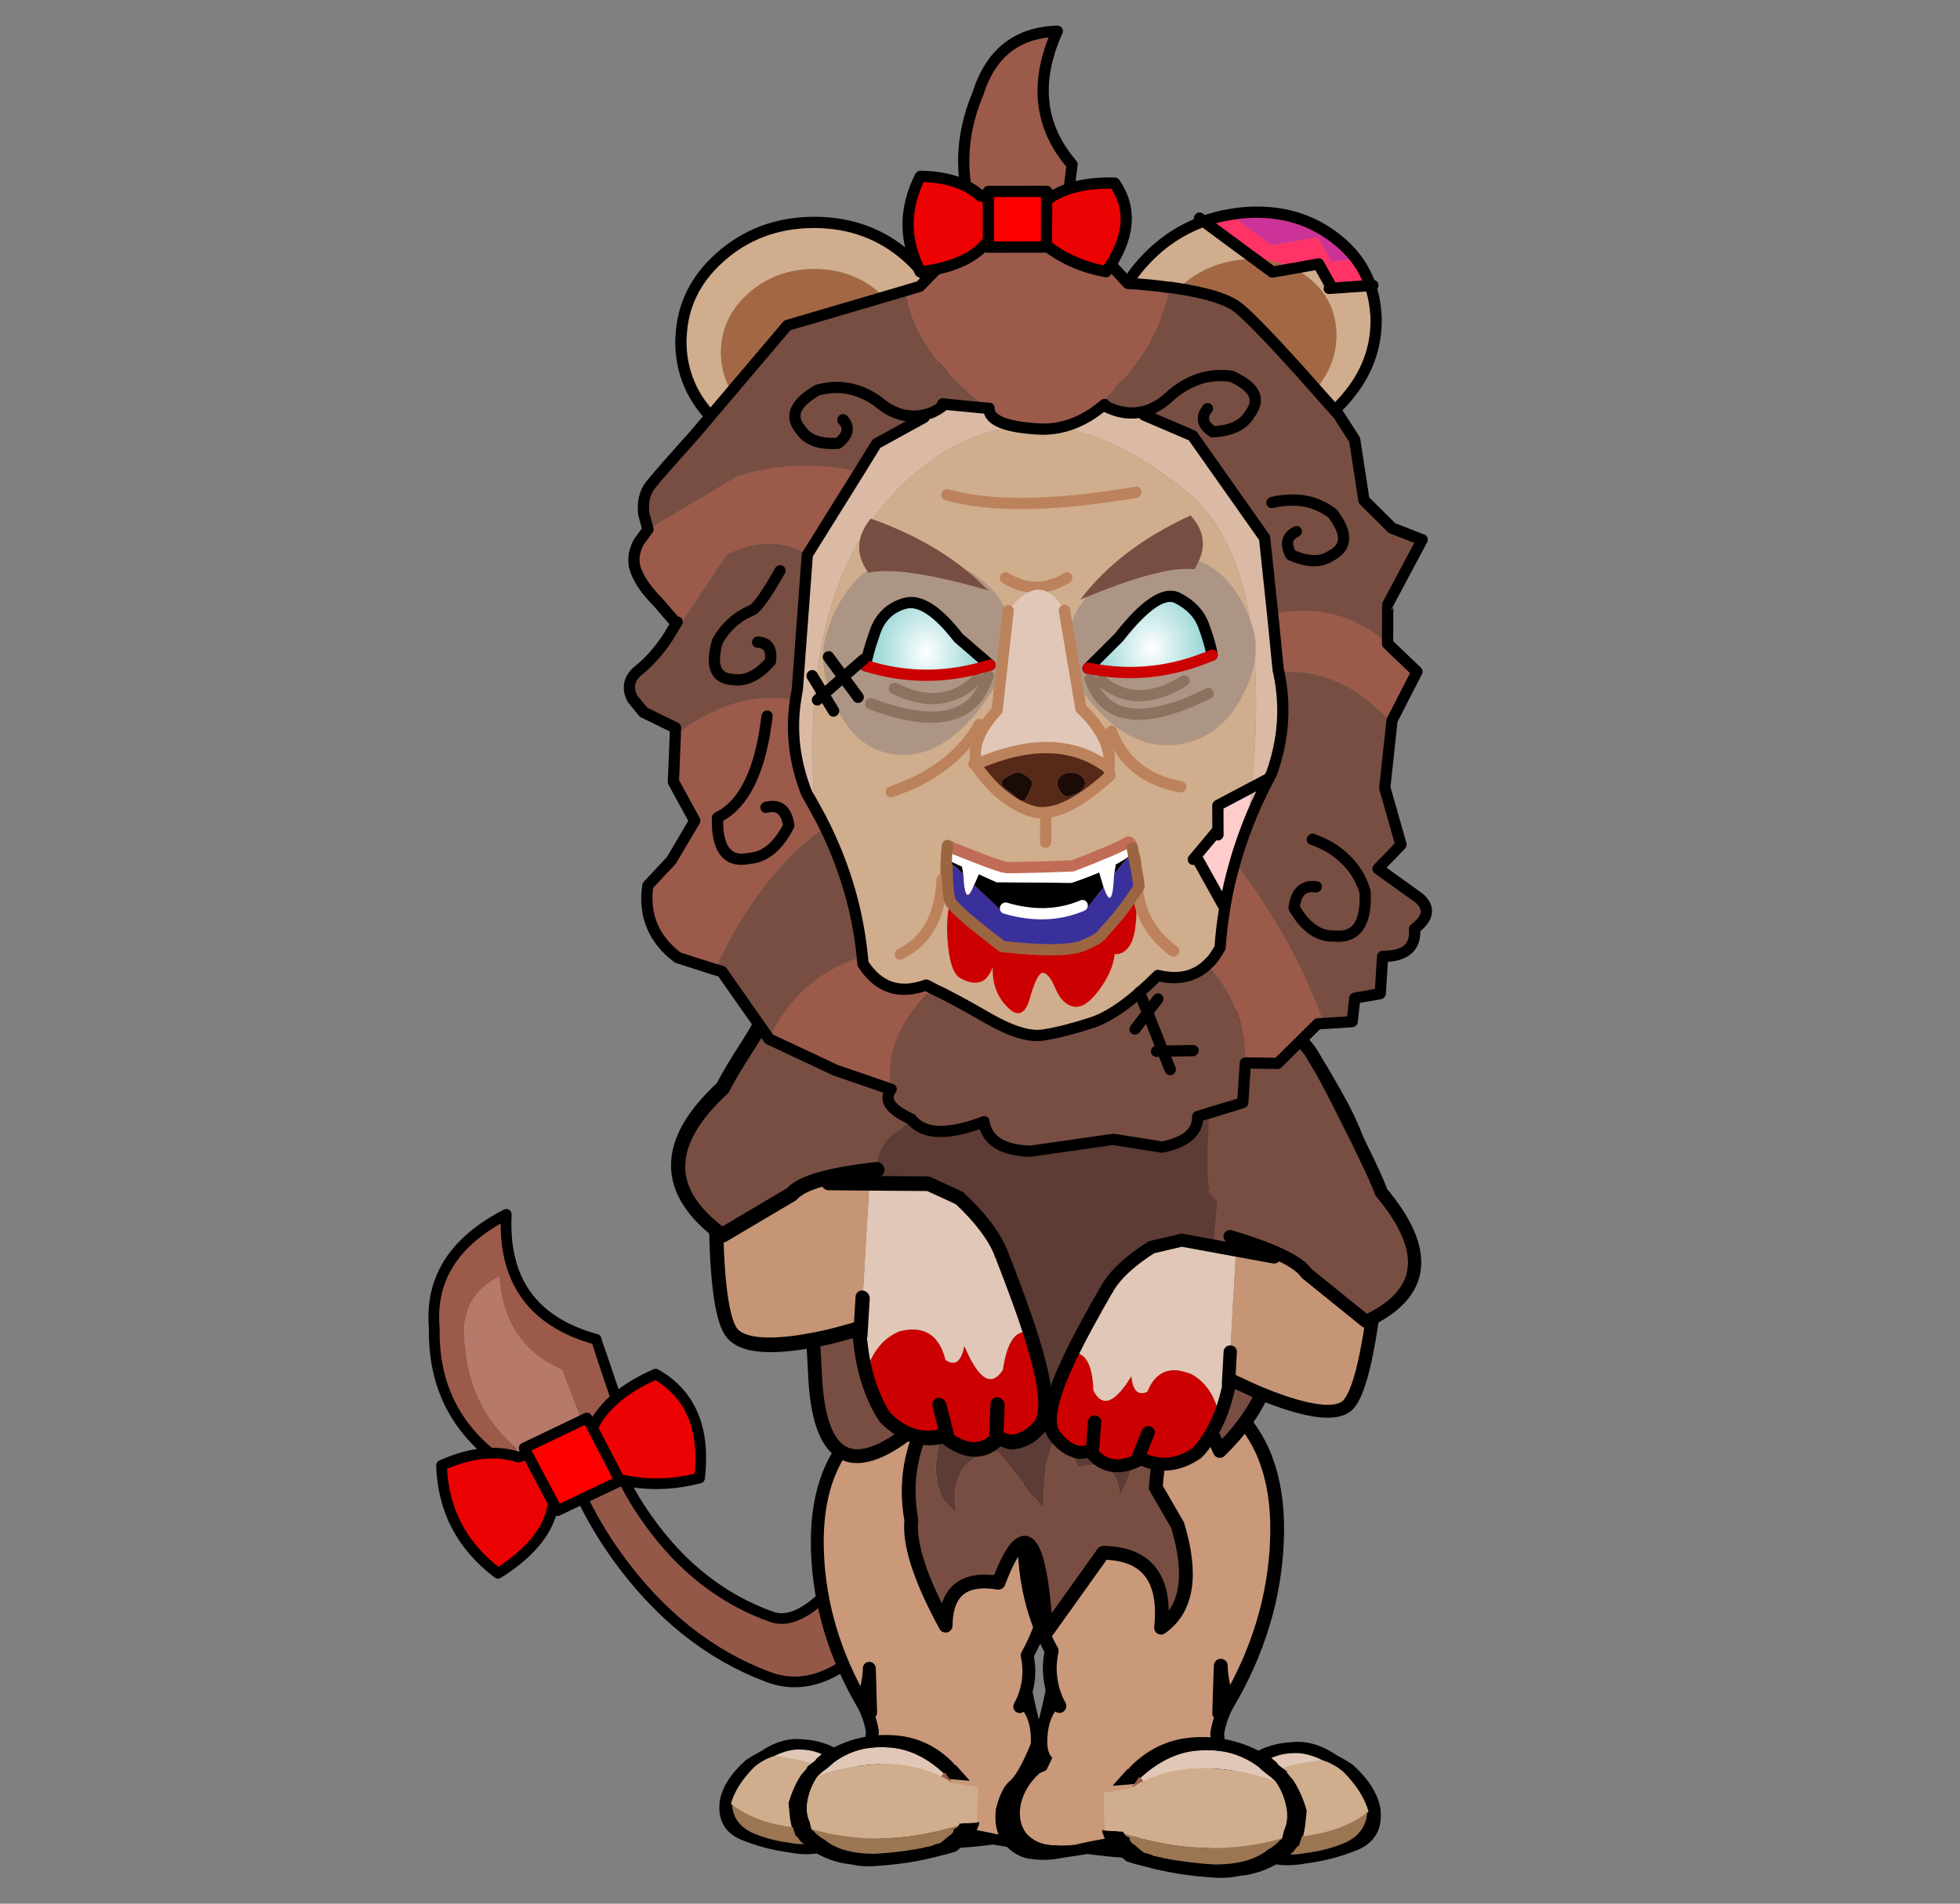 
<svg xmlns="http://www.w3.org/2000/svg" version="1.1" xmlns:xlink="http://www.w3.org/1999/xlink" preserveAspectRatio="none" x="0px" y="0px" width="560px" height="544px" viewBox="0 0 560 544">
<rect x="0" y="0" width="560" height="544" fill="#808080" stroke="none"/>
<defs>
<radialGradient id="Gradient_1" gradientUnits="userSpaceOnUse" cx="0" cy="0" r="11.638" fx="0" fy="0" gradientTransform="matrix( 1, 0, 0, 1.212, -22,-17.2) " spreadMethod="pad">
<stop  offset="0%" stop-color="#FFFFFF"/>

<stop  offset="100%" stop-color="#80CCCC"/>
</radialGradient>

<radialGradient id="Gradient_2" gradientUnits="userSpaceOnUse" cx="0" cy="0" r="11.638" fx="0" fy="0" gradientTransform="matrix( -1, 0, 0, 1.212, 18.1,-15.7) " spreadMethod="pad">
<stop  offset="0%" stop-color="#FFFFFF"/>

<stop  offset="100%" stop-color="#80CCCC"/>
</radialGradient>

<g id="Duplicate_Items_Folder_tail_copy_2_0_Layer2_0_FILL">
<path fill="#945849" stroke="none" d="
M -58.05 11
L -65.75 16.05
Q -63.25 27.8 -55 39.25 -43.3 55.45 -26.95 61.6 -15.2 66.05 -3.1 49.6
L -9.4 37.9
Q -19.65 52.7 -26.2 50.4 -40.05 45.5 -49.45 32.15 -56.8 21.8 -58.05 11 Z"/>
</g>

<g id="Duplicate_Items_Folder_tail_copy_2_0_Layer1_0_FILL">
<path fill="#9B5A4A" stroke="none" d="
M -59 -1.45
Q -76.75 -6.3 -75.8 -24.8 -90.5 -17.25 -89.25 -3.5 -89.55 12.65 -76.25 21.8
L -77.2 24.05 -54.3 12.55
Q -59 -1.35 -59 -1.45
M -65.4 4.2
Q -65.35 4.25 -61.55 14.25
L -74.2 20.4 -73.8 18.95
Q -82.4 11.55 -83.4 0.5 -85.15 -9.15 -77.1 -13.2 -76.25 -0.5 -65.4 4.2 Z"/>

<path fill="#B7796A" stroke="none" d="
M -61.55 14.25
Q -65.35 4.25 -65.4 4.2 -76.25 -0.5 -77.1 -13.2 -85.15 -9.15 -83.4 0.5 -82.4 11.55 -73.8 18.95
L -74.2 20.4 -61.55 14.25 Z"/>
</g>

<g id="Duplicate_Items_Folder_tail_copy_2_0_Layer0_0_FILL">
<path fill="#EC0202" stroke="none" d="
M -71.9 19.9
L -73.5 20.55
Q -79.9 18.5 -87.9 22.1 -87.5 34.6 -77.35 42.25
L -76.85 41.95
Q -67.95 36.15 -67 29.15
L -71.9 19.9
M -47.9 5.05
Q -56.35 8.75 -59.45 14.55
L -59.9 14.7 -54.7 24.7
Q -47.4 26.45 -39.7 24.45 -38.1 10.6 -47.9 5.05 Z"/>

<path fill="#FF0000" stroke="none" d="
M -54.7 24.7
L -59.9 14.7 -60.75 13.25 -72.45 18.85 -71.9 19.9 -67 29.15 -66.25 30.55 -54.55 25 -54.7 24.7 Z"/>
</g>

<g id="Duplicate_Items_Folder_leg_suit_copy_2_0_Layer3_0_FILL">
<path fill="#333333" stroke="none" d="
M 26.65 -18.8
Q 25.75 -19.25 24.9 -19.6 24.35 -19.8 23.8 -20 23.9 -19.15 24.05 -18.25
L 26.65 -18.8 Z"/>

<path fill="#C9997A" stroke="none" d="
M 15.4 -21.3
Q 14.95 -21.25 14.45 -21.25 13.7 -3.2 9.5 16.35 9.05 18.2 8.6 20.1 11.3 26.25 19.85 24.5
L 24.25 24.45
Q 28.05 24.9 29.2 25.1 30.15 25.35 32.8 25.1 35.5 24.85 36.8 23 37.9 21.25 37.25 18.75 36.45 16.25 34.25 14.5 33.75 14.3 33.25 14.1 27.6 4.45 27.9 -5.65
L 27.45 -18.35
Q 27.1 -18.55 26.65 -18.8
L 24.05 -18.25
Q 23.9 -19.15 23.8 -20 19.2 -21.7 15.4 -21.3 Z"/>

<path fill="#000000" stroke="none" d="
M 14.45 -21.25
Q 14.95 -21.25 15.4 -21.3
L 11.45 -22.1
Q 11.9 4.5 6 16.6 4.8 19.05 3.4 20.9 7.5 30.85 28.05 26.65
L 32 27
Q 34.05 27.3 36.25 26.85 38.35 26.55 40.1 24.35 41.5 22.3 40.9 19.25 39.9 16.15 38.5 15.25 37.1 14.1 34.65 8.95 32.65 3.75 30.75 -5.15
L 30.6 -17.95 26.65 -18.8
Q 27.1 -18.55 27.45 -18.35
L 27.9 -5.65
Q 27.6 4.45 33.25 14.1 33.75 14.3 34.25 14.5 36.45 16.25 37.25 18.75 37.9 21.25 36.8 23 35.5 24.85 32.8 25.1 30.15 25.35 29.2 25.1 28.05 24.9 24.25 24.45
L 19.85 24.5
Q 11.3 26.25 8.6 20.1 9.05 18.2 9.5 16.35 13.7 -3.2 14.45 -21.25 Z"/>
</g>

<g id="Duplicate_Items_Folder_leg_suit_copy_2_0_Layer2_0_FILL">
<path fill="#D0AD8C" stroke="none" d="
M 1.4 16.95
L 1.25 17.05
Q -0.8 15.55 -6.85 15.25 -8.5 15.9 -9.75 17.1 -12.45 20.2 -13.05 23.15
L -12.85 23.25
Q -8.3 26.4 0.15 26.2 -0.05 24.7 -0.25 22.85 0.15 19.6 1.4 16.95 Z"/>

<path fill="#9C7652" stroke="none" d="
M 0.65 27.8
Q 0.3 27 0.15 26.2 -8.3 26.4 -12.85 23.25 -12.45 26.15 -9.55 27.35 -6.85 28.35 -3.55 28.55 -1 28.9 0.65 28 0.65 27.9 0.65 27.8 Z"/>

<path fill="#E1C7B7" stroke="none" d="
M 1.4 16.95
Q 1.95 15.95 2.3 15.3 -0.05 13.85 -2.65 13.95 -4.6 13.95 -6.85 15.25 -0.8 15.55 1.25 17.05
L 1.4 16.95 Z"/>

<path fill="#000000" stroke="none" d="
M 1.4 29.75
L 0.65 28
Q -1 28.9 -3.55 28.55 -6.85 28.35 -9.55 27.35 -12.45 26.15 -12.85 23.25
L -13.05 23.15
Q -12.45 20.2 -9.75 17.1 -8.5 15.9 -6.85 15.25 -4.6 13.95 -2.65 13.95 -0.05 13.85 2.3 15.3
L 3.25 13.7
Q 0.65 12.3 -2.65 12.35 -5.9 12.25 -9 14.7 -10.25 15.45 -11.2 16.2 -14.5 19.6 -14.8 22.9 -14.8 23.25 -14.8 23.55 -14.7 27.25 -11.2 28.55 -7.5 29.8 -3.55 30.05 -0.6 30.4 1.4 29.75 Z"/>
</g>

<g id="Duplicate_Items_Folder_leg_suit_copy_2_0_Layer1_0_FILL">
<path fill="#D0AD8C" stroke="none" d="
M 8 10.5
Q 8.016 10.822 8.1 11.1 8.188 10.537 8.1 10.3 7.966 9.787 8 10.5 Z"/>

<path fill="#C9997A" stroke="none" d="
M 6.4 6.25
Q 7.495 6.627 7.65 7.45 6.902 -0.627 7 0.8 7.096 2.271 6.4 6.25
M 31.8 -0.55
Q 31.7 -1.9 31.35 -3.1 34.85 -10.5 34.25 -19.9 33.6 -30.2 27.85 -35.1 22.049 -40.05 15.35 -41.5 8.656 -42.898 2.5 -36.05 -3.61 -29.152 -2.3 -16.9 -0.99 -4.601 6.4 6.25 7.096 2.271 7 0.8 6.902 -0.627 7.65 7.45 7.495 6.627 6.4 6.25 7.595 8.089 8.1 10.3 8.188 10.537 8.1 11.1 8.682 12.692 11.8 13.45 15.55 14.35 20.65 13.65 25.75 13 29.45 13.25 33.05 13.45 32.85 10.1 32.65 6.7 30.75 4.95 31.95 2.4 31.8 -0.55 Z"/>
</g>

<g id="Duplicate_Items_Folder_leg_suit_copy_2_0_Layer0_0_FILL">
<path fill="#E1C7B7" stroke="none" d="
M 1.4 16.7
Q 0.65 17.3 0.15 17.9 11.05 13.35 19.3 16.65
L 19.65 16.1
Q 15.292 12.6 10.75 12.7 6 12.65 2.5 15.6 2.1 16.05 1.4 16.7 Z"/>

<path fill="#9C7652" stroke="none" d="
M 21.85 24.65
L 22.05 24.6
Q 22.05 24.5 22.25 24.5 22.4 24.2 22.6 24 20.066 25.024 17.5 25.7 9.891 27.738 2.2 26.65 1 26.45 -0.25 26.2 -0.25 26.35 -0.05 26.35 0.85 27.25 1.95 27.75 4.7 29.7 9.8 29.35 14.241 28.789 18 27.7 18.29 27.628 18.55 27.55 18.75 27.35 19.9 27 20.4 26.55 21.15 25.8 21.85 25.35 21.85 24.75
L 21.85 24.65 Z"/>

<path fill="#000000" stroke="none" d="
M 20.6 16.95
L 23.7 17 23.7 16.9 21.45 14.7
Q 21.15 14.7 21.15 14.5 16.8 10.55 11.05 10.75 5.4 10.9 0.65 14.4 0.45 14.45 0.3 14.7 -0.05 14.95 -0.25 15.25 -0.4 15.4 -0.4 15.5
L -1.7 16.65 -1.5 16.6
Q -1.9 17.2 -2.45 17.9 -3.55 19.9 -4.1 22.4 -3.9 23.6 -3.7 24.75 -3.55 25.4 -3.35 26.05
L -3.15 26.15 -2.65 27.4
Q -2.25 27.6 -2.05 27.95 -1.9 27.95 -1.9 28.15 -1 28.8 -0.05 29.45 2.9 31.15 6.3 31.25 7.85 31.5 9.6 31.3 15.3 30.6 20 28.95 21.35 28.55 22.4 28.1 22.6 28.1 24.95 25.4 25.35 24.7 25.55 24.25 25.55 23.95 25.7 23.75 25.7 23.5 25.7 23.3
L 25.35 23.4 22.6 23.75
Q 22.6 23.9 22.6 24 22.4 24.2 22.25 24.5 22.05 24.5 22.05 24.6
L 21.85 24.65 21.85 24.75
Q 21.85 25.35 21.15 25.8 20.4 26.55 19.9 27 18.75 27.35 18.55 27.55 18.29 27.628 18 27.7 14.241 28.789 9.8 29.35 4.7 29.7 1.95 27.75 0.85 27.25 -0.05 26.35 -0.25 26.35 -0.25 26.2 -0.4 25.75 -0.6 25.1 -1.3 23.85 -1.2 22.15 -1 19.8 0.15 17.9 0.65 17.3 1.4 16.7 2.1 16.05 2.5 15.6 6 12.65 10.75 12.7 15.292 12.6 19.65 16.1 19.692 16.094 19.7 16.1
L 19.9 16.05
Q 20.2 16.5 20.6 16.95 Z"/>

<path fill="#D0AD8C" stroke="none" d="
M 21.15 17.5
L 20.95 17.4
Q 20.2 17.05 19.9 16.85 19.5 16.65 19.3 16.65 11.05 13.35 0.15 17.9 -1 19.8 -1.2 22.15 -1.3 23.85 -0.6 25.1 -0.4 25.75 -0.25 26.2 1 26.45 2.2 26.65 9.891 27.738 17.5 25.7 20.066 25.024 22.6 24 22.6 23.9 22.6 23.75
L 25.35 23.4 25.15 17.9
Q 23.3 17.75 21.15 17.5 Z"/>

<path fill="#9B5A4A" stroke="none" d="
M 20.95 17.4
L 20.95 17.3
Q 20.75 17.05 20.6 16.95 20.2 16.5 19.9 16.05
L 19.7 16.1
Q 19.692 16.094 19.65 16.1
L 19.3 16.65
Q 19.5 16.65 19.9 16.85 20.2 17.05 20.95 17.4 Z"/>
</g>

<g id="Duplicate_Items_Folder_body_suit_copy_3_0_Layer0_0_FILL">
<path fill="#784E42" stroke="none" d="
M 37.55 -24.65
Q 34.5 -27.4 21.3 -27.9 10.2 -35.8 -1.65 -35.8 -11.9 -35.8 -21.15 -30.1 -33.9 -31.05 -36.7 -28.55 -39.05 -26.55 -35.6 -13.3 -32.2 0.15 -31.9 20.05 -31.5 39.9 -15.6 26.4 -19.8 33.4 -18.6 41.45 -19.3 46.6 -14.1 56.95 -13.8 49.5 -6.25 51.05 -0.3 36.8 0.45 58.55
L 9.05 47.35
Q 18.55 47.9 17.1 58.55 22.9 54.8 19.95 43.8
L 16.95 38.2
Q 19.6 16.3 26.4 33.3 39.1 21.85 33.25 6 33.25 4.2 36.65 -9.15 40.1 -22.4 37.55 -24.65
M 30.6 -25.6
Q 32.3 -24.05 29.45 -13.95 26.6 -3.85 25.9 11.3 25.25 26.35 13.4 16.05 16.45 21.35 15.45 27.5 15.85 31.35 11.7 39.25 11.6 33.65 5.8 34.8 1.55 23.95 0.55 40.5
L -5.8 32
Q -12.95 32.5 -12.1 40.5 -16.35 37.55 -13.95 29.25
L -11.5 25
Q -13.1 8.4 -18.55 21.3 -27.95 12.7 -23.2 0.6 -23.15 -0.75 -25.45 -10.85 -27.8 -20.95 -25.75 -22.65 -23.45 -24.65 -13.35 -25.2 -4.8 -31.1 4.25 -31.1 12 -31.1 18.85 -26.85 28.6 -27.45 30.6 -25.6 Z"/>

<path fill="#5C3C34" stroke="none" d="
M 29.45 -13.95
Q 32.3 -24.05 30.6 -25.6 28.6 -27.45 18.85 -26.85 12 -31.1 4.25 -31.1 -4.8 -31.1 -13.35 -25.2 -23.45 -24.65 -25.75 -22.65 -27.8 -20.95 -25.45 -10.85 -23.15 -0.75 -23.2 0.6 -27.95 12.7 -18.55 21.3 -13.1 8.4 -11.5 25
L -13.95 29.25
Q -16.35 37.55 -12.1 40.5 -12.95 32.5 -5.8 32
L 0.55 40.5
Q 1.55 23.95 5.8 34.8 11.6 33.65 11.7 39.25 15.85 31.35 15.45 27.5 16.45 21.35 13.4 16.05 25.25 26.35 25.9 11.3 26.6 -3.85 29.45 -13.95 Z"/>
</g>

<g id="Duplicate_Items_Folder_arm_suit_copy_4_0_Layer1_0_FILL">
<path fill="#CC0000" stroke="none" d="
M 78.7 -13.95
Q 80.984 -11.455 78.85 -10.55 74.026 -12.459 72.3 -7.4 71.559 -3.65 74.35 0.1 75.858 0.654 77.35 1 79.45 1.45 80.75 1.4 85.75 0.35 87.1 -4.2 87.2 -4.25 87.35 -4.25 92.3 -6 91.4 -10.55
L 92.65 -11.6
Q 93.9 -13.55 93.2 -16.45 92.45 -19.45 83.9 -22.35 83.11 -22.634 82.1 -22.95 79.892 -20.914 84.2 -16.65 85.866 -12.41 78.7 -13.95
M 87.1 -4.7
L 83.4 -6.15 87.1 -4.7
M 90.75 -10.7
L 87.65 -13.2 90.75 -10.7 Z"/>

<path fill="#C69575" stroke="none" d="
M 53.7 -15.7
L 50.6 -10.75 43.4 -16.3 38.85 0.1 47.8 6.75
Q 57.3 13.35 60.15 13 63.05 12.6 66.1 5.65 67.6 2.2 68.55 -1.2 68.85 -2 68.95 -2.7 69.05 -2.65 69.15 -2.6 69.45 -2.4 69.75 -2.2 70.15 -1.95 70.55 -1.75
L 69.75 -2.35 65.85 -5.6 53.7 -15.7 Z"/>

<path fill="#E1C7B7" stroke="none" d="
M 71.15 -25.9
Q 67.6 -26.75 62 -25.35
L 58.1 -22.75 53.7 -15.7 65.85 -5.6 69.75 -2.35 70.55 -1.75
Q 72.451 -0.644 74.35 0.1 71.559 -3.65 72.3 -7.4 74.026 -12.459 78.85 -10.55 80.984 -11.455 78.7 -13.95 85.866 -12.41 84.2 -16.65 79.892 -20.914 82.1 -22.95 78.307 -24.153 71.4 -25.85
L 71.25 -25.85
Q 71.2 -25.9 71.15 -25.9 Z"/>
</g>

<g id="Duplicate_Items_Folder_arm_suit_copy_4_0_Layer0_0_FILL">
<path fill="#784E42" stroke="none" d="
M 23.7 -27.9
Q 24.15 -26.55 24.5 -25.3 25.8 -21.5 28.05 -15.85 28.35 -15.05 28.65 -14.25 29.05 -13.3 29.4 -12.45 31.35 -7.5 32.3 -5.8 34.782 11.661 48.55 6.2
L 49.15 -5.45
Q 48.342 -8.594 52.75 -17.8
L 52.5 -17.85
Q 49.772 -20.209 50.05 -23.9
L 49.9 -25.1
Q 49.724 -25.029 49.55 -24.95 48.404 -26.962 40.1 -33.75 31.846 -40.486 27.7 -41.35 25.15 -36.85 24.2 -34.8 22.65 -31.35 23.7 -27.9 Z"/>
</g>

<g id="Duplicate_Items_Folder_head_copy_8_7_Layer9_0_FILL">
<path fill="#D0AD8C" stroke="none" d="
M -24.7 -57.7
Q -17.7 -63.5 -17.55 -72.25 -17.45 -81 -24.25 -87.55 -31.05 -94.1 -40.85 -94.65 -50.65 -95.15 -57.65 -89.35 -64.3 -83.85 -64.75 -75.6 -64.8 -75.2 -64.8 -74.8 -64.8 -74.45 -64.8 -74.1 -64.65 -65.8 -58.1 -59.5 -51.25 -52.95 -41.45 -52.45 -31.65 -51.9 -24.7 -57.7
M -29.3 -81.4
Q -24.5 -76.8 -24.55 -70.65 -24.7 -64.5 -29.6 -60.45 -34.45 -56.35 -41.35 -56.75 -48.2 -57.1 -53 -61.7 -57.8 -66.3 -57.7 -72.45 -57.6 -78.55 -52.7 -82.65 -47.8 -86.7 -40.9 -86.35 -34.05 -85.95 -29.3 -81.4
M 44.25 -81.8
Q 45.548 -81.102 46.7 -80.15 51.6 -76.05 51.7 -69.95 51.8 -63.8 47 -59.2 44.927 -57.214 42.45 -56.05 39.242 -54.449 35.35 -54.25 31.266 -54.013 27.9 -55.35 25.58 -56.277 23.6 -57.95 18.7 -62 18.55 -68.15 18.5 -74.3 23.3 -78.9 28.05 -83.45 34.9 -83.85 36.19 -83.915 37.4 -83.85
L 36.85 -84.3 28.4 -91.05
Q 22.689 -89.325 18.25 -85.05 12.435 -79.448 11.65 -72.25 11.536 -71.017 11.55 -69.75 11.7 -61 18.7 -55.2 25.65 -49.4 35.45 -49.95 45.25 -50.45 52.1 -57 58.65 -63.3 58.8 -71.6 58.8 -71.95 58.8 -72.3 58.8 -72.7 58.75 -73.1 58.712 -73.802 58.6 -74.5 58.403 -76.312 57.85 -78
L 51.05 -77.9 50.55 -77.9 51.05 -77.9 48.7 -82.35 44.25 -81.8 Z"/>

<path fill="#A36843" stroke="none" d="
M -24.55 -70.65
Q -24.5 -76.8 -29.3 -81.4 -34.05 -85.95 -40.9 -86.35 -47.8 -86.7 -52.7 -82.65 -57.6 -78.55 -57.7 -72.45 -57.8 -66.3 -53 -61.7 -48.2 -57.1 -41.35 -56.75 -34.45 -56.35 -29.6 -60.45 -24.7 -64.5 -24.55 -70.65
M 40.5 -81.35
L 44.25 -81.8
Q 41.175 -83.551 37.4 -83.85
L 40.5 -81.35
M 46.7 -80.15
Q 45.548 -81.102 44.25 -81.8
L 44.25 -81.8 40.5 -81.35 37.4 -83.85 37.4 -83.85
Q 36.19 -83.915 34.9 -83.85 28.05 -83.45 23.3 -78.9 18.5 -74.3 18.55 -68.15 18.7 -62 23.6 -57.95 25.58 -56.277 27.9 -55.35 31.266 -54.013 35.35 -54.25 39.242 -54.449 42.45 -56.05 44.927 -57.214 47 -59.2 51.8 -63.8 51.7 -69.95 51.6 -76.05 46.7 -80.15 Z"/>

<path fill="#FF3366" stroke="none" d="
M 36.85 -84.3
L 37.4 -83.85 37.4 -83.85 36.85 -84.3
M 44.25 -81.8
L 48.7 -82.35 51.05 -77.9 57.85 -78
Q 57.031 -80.546 55.45 -82.8
L 51 -82.7 48.65 -87.15 40.45 -86.15 33.15 -92
Q 30.673 -91.728 28.4 -91.05
L 36.85 -84.3 37.4 -83.85
Q 41.175 -83.551 44.25 -81.8
L 44.25 -81.8 Z"/>

<path fill="#CC3399" stroke="none" d="
M 51 -82.7
L 55.45 -82.8
Q 53.925 -84.968 51.65 -86.85 44.65 -92.65 34.85 -92.15 33.986 -92.102 33.15 -92
L 40.45 -86.15 48.65 -87.15 51 -82.7 Z"/>
</g>

<g id="Duplicate_Items_Folder_head_copy_8_7_Layer8_0_FILL">
<path fill="#9B5A4A" stroke="none" d="
M 30.55 30.75
Q 30.508 30.974 30.45 31.2 29.832 34.677 29.55 38.2 28.85 39.4 28.05 40.35 27.6 40.75 27.2 41.15 34.05 48.9 33.75 58.95
L 39.5 59.35 46.7 52.7 47.65 52.25
Q 44.283 42.346 38.7 32.85 35.848 28.006 32.4 23.25 31.25 26.95 30.55 30.75
M -34.05 36.4
L -34.7 36.45
Q -45.65 39.5 -50.85 50
L -50.85 50.05 -39.1 56.25 -29.25 60.2
Q -30.65 50.45 -21.5 42.75 -22.15 42.35 -22.8 42 -29.95 44.2 -33.95 37.6 -34 37 -34.05 36.4
M -45.3 -9.9
Q -56.05 -12.5 -66.75 -4.85
L -67.2 3.4 -63.5 10.55 -67.75 17.35 -72 21.6
Q -73.25 29.45 -66.85 34.7
L -60.5 37.1 -60.35 37.15 -60.05 36.8
Q -52.25 20.65 -40.35 12.95 -41.201 11.131 -42.15 9.35 -42.798 8.089 -43.5 6.85 -46.7 -1.65 -45.3 -9.9
M -46.8 12.35
Q -47.35 8.15 -50.8 8.85 -47.35 8.15 -46.8 12.35 -49.7 17.65 -53.75 17.75 -54 17.75 -54.2 17.8 -59.75 18.45 -59.45 10.2 -52.315 7.141 -50.4 -7.35 -52.315 7.141 -59.45 10.2 -59.75 18.45 -54.2 17.8 -54 17.75 -53.75 17.75 -49.7 17.65 -46.8 12.35
M -57.15 -36.45
Q -49.2 -39.9 -42.8 -35.7
L -33.5 -49.8
Q -43.65 -53 -54.9 -50.35
L -71.1 -41.7 -72.8 -39.5
Q -74.3 -36.75 -73.25 -34.2 -72.2 -31.55 -69.65 -28.85
L -66.9 -25.45 -66.15 -24.95 -67.7 -22.5 -67.25 -22.2 -57.15 -36.45
M 60.6 -0.05
L 60.65 -0.5 65.2 -8.9
Q 62.35 -11.8 61.1 -13.1 61 -13.2 60.9 -13.3
L 60.05 -14.2
Q 51.45 -22.35 39.7 -20.55
L 40.55 -10.6
Q 40.6 -10.35 40.65 -10.15 51.5 -10.6 60.6 -0.05
M 5.15 -102.4
Q -3.45 -113.05 2.85 -126.25 -7.85 -126.55 -11.4 -115.95 -16.6 -104.25 -11.8 -92.2
L -22.2 -82.25 -24.5 -80.7
Q -23.15 -70.8 -11 -60.35
L -11.05 -60 -10.2 -59.9
Q -10.312 -57.58 -5.45 -56.4 -3.802 -56.014 -1.6 -55.75 0.373 -55.515 2.25 -55.8 6.454 -56.394 10.3 -59.45
L 9.95 -60.05
Q 20.65 -69.7 22 -79.65 20.25 -80 18.55 -80.25 16.6 -80.55 14.8 -80.75
L 9.2 -87.25 3.3 -88.8
Q 5.15 -102.35 5.15 -102.4 Z"/>

<path fill="#FFCCCC" stroke="none" d="
M 29.5 12.9
L 29.45 17.25 29.45 18.15 29.45 17.25 25.45 21.7 30.45 31.2
Q 30.508 30.974 30.55 30.75 31.25 26.95 32.4 23.25 33.376 20.019 34.65 16.85 35.179 13.363 35.55 10.05
L 29.5 12.9 Z"/>

<path fill="#DABAA5" stroke="none" d="
M 38.65 8.6
L 35.55 10.05
Q 35.179 13.363 34.65 16.85 36.381 12.661 38.65 8.6
M -21.8 -59.35
L -21.75 -58.9 -30.3 -54.7 -33.5 -49.8 -42.8 -35.7 -42.85 -35.65 -44.95 -11.8
Q -45.15 -10.85 -45.3 -9.9 -46.7 -1.65 -43.5 6.85 -42.798 8.089 -42.15 9.35 -44.723 -33.354 -22.65 -49.75 -14.317 -55.904 -5.45 -56.4 -10.312 -57.58 -10.2 -59.9
L -11.05 -60 -18 -61.05
Q -19.4 -60 -20.65 -59.6
L -20.7 -59.6
Q -21.25 -59.45 -21.8 -59.35
M 10.3 -59.45
Q 6.454 -56.394 2.25 -55.8 13.388 -53.438 25.3 -42.65 39.918 -29.082 35.55 10.05
L 38.65 8.6
Q 38.873 8.196 39.1 7.8 42.45 -1 40.65 -10.15 40.6 -10.35 40.55 -10.6
L 39.7 -20.55 38.45 -34.2 25.9 -53.05 17.35 -57.2 17.15 -57.8
Q 13.9 -57.2 10.45 -59.15
L 10.3 -59.45 Z"/>

<path fill="#784E42" stroke="none" d="
M -11.9 48.45
Q -18.045 44.554 -21.5 42.75 -30.65 50.45 -29.25 60.2 -29.3 60.25 -29.35 60.35 -29.6 60.65 -29.7 61 -30.55 63.2 -25.75 65.7 -22.55 70 -12.85 66.85 -12.15 71.9 -4.7 72.55
L 10.1 71.25 18.8 73.1
Q 25.15 72.15 25.15 68
L 33.2 66 33.75 59 33.75 58.95
Q 34.05 48.9 27.2 41.15 23.7 44.15 18.4 42.55 11.494 48.995 6.5 50.3 1.517 51.663 -2.15 52 -5.767 52.387 -11.9 48.45
M -34.7 36.45
L -34.05 36.4
Q -35.05 24.45 -40.35 12.95 -52.25 20.65 -60.05 36.8
L -59.05 37.6 -50.85 50
Q -45.65 39.5 -34.7 36.45
M -42.8 -35.7
Q -49.2 -39.9 -57.15 -36.45
L -67.25 -22.2 -67.7 -22.5 -68.15 -21.85
Q -70.5 -18.65 -73.1 -16.75 -75.7 -14.8 -74.3 -11.8
L -72.35 -9.25 -66.7 -6.15 -66.75 -4.85
Q -56.05 -12.5 -45.3 -9.9 -45.15 -10.85 -44.95 -11.8
L -42.85 -35.65 -42.8 -35.7
M -47.75 -33.05
Q -51.45 -26.85 -52.85 -26.3 -56.85 -24.85 -59.05 -21.1 -60.95 -14.75 -56.5 -14.2 -56.35 -14.2 -56.2 -14.15 -53.7 -13.65 -51.1 -15.7 -50.35 -16.3 -49.65 -17.05 -49.2 -20.35 -51.9 -20.6 -49.2 -20.35 -49.65 -17.05 -50.35 -16.3 -51.1 -15.7 -53.7 -13.65 -56.2 -14.15 -56.35 -14.2 -56.5 -14.2 -60.95 -14.75 -59.05 -21.1 -56.85 -24.85 -52.85 -26.3 -51.45 -26.85 -47.75 -33.05
M -24.5 -80.7
L -25.05 -81.55 -45.85 -76.6 -62.7 -57.95
Q -68.9 -51.5 -70.55 -49.55 -72.15 -47.6 -71.8 -44.45
L -71.1 -41.7 -54.9 -50.35
Q -43.65 -53 -33.5 -49.8
L -30.3 -54.7 -21.75 -58.9 -21.8 -59.35
Q -26.1 -58.65 -29.95 -62.2 -34.95 -66.05 -40.65 -64.8 -46.55 -61.75 -43.9 -58.15 -43.8 -58.05 -43.7 -57.9 -42 -55.1 -37.1 -55.15 -34.35 -57.15 -36.2 -59.3 -34.35 -57.15 -37.1 -55.15 -42 -55.1 -43.7 -57.9 -43.8 -58.05 -43.9 -58.15 -46.55 -61.75 -40.65 -64.8 -34.95 -66.05 -29.95 -62.2 -26.1 -58.65 -21.8 -59.35 -21.25 -59.45 -20.7 -59.6
L -20.65 -59.6 -18.45 -61.15 -18 -61.05 -11.05 -60 -11 -60.35
Q -23.15 -70.8 -24.5 -80.7
M 60.6 -0.05
Q 51.5 -10.6 40.65 -10.15 42.45 -1 39.1 7.8 38.873 8.196 38.65 8.6 36.381 12.661 34.65 16.85 33.376 20.019 32.4 23.25 35.848 28.006 38.7 32.85 44.283 42.346 47.65 52.25
L 47.9 52.7 52.85 52.65 53.35 48.5 57.9 47.95 58.4 41.35
Q 64.5 41.7 64.15 36.75 67.9 34.15 65.1 31.4
L 57.8 25.7 61.95 21.7 59.2 11.4 60.6 -0.05
M 46.2 19.85
Q 49.65 21.25 51.9 23.6 53.45 25.15 54.45 27.1 55.05 28.3 55.45 29.7 55.75 37.95 50.2 37.3 50 37.25 49.75 37.25 45.7 37.15 42.8 31.85 43.35 27.65 46.8 28.35 43.35 27.65 42.8 31.85 45.7 37.15 49.75 37.25 50 37.25 50.2 37.3 55.75 37.95 55.45 29.7 55.05 28.3 54.45 27.1 53.45 25.15 51.9 23.6 49.65 21.25 46.2 19.85
M 54.7 -50.75
L 51.9 -55.35 44.9 -63.75
Q 37.3 -72.7 34.5 -75.2 31.7 -77.75 22.95 -79.5 22.55 -79.6 22.15 -79.65 22.05 -79.65 22 -79.65 20.65 -69.7 9.95 -60.05
L 10.3 -59.45 10.45 -59.15
Q 13.9 -57.2 17.15 -57.8 19.85 -58.3 22.35 -60.6 23.85 -61.75 25.45 -62.45 29.1 -64.05 33.05 -63.2 33.95 -62.7 34.7 -62.2 38.55 -59.6 36.3 -56.55 36.2 -56.45 36.1 -56.3 34.4 -53.5 29.5 -53.55 28.95 -53.95 28.6 -54.35 28.25 -54.7 28.1 -55.05 27.8 -55.65 27.9 -56.2 27.9 -56.4 27.95 -56.6 28.15 -57.15 28.6 -57.7 28.15 -57.15 27.95 -56.6 27.9 -56.4 27.9 -56.2 27.8 -55.65 28.1 -55.05 28.25 -54.7 28.6 -54.35 28.95 -53.95 29.5 -53.55 34.4 -53.5 36.1 -56.3 36.2 -56.45 36.3 -56.55 38.55 -59.6 34.7 -62.2 33.95 -62.7 33.05 -63.2 29.1 -64.05 25.45 -62.45 23.85 -61.75 22.35 -60.6 19.85 -58.3 17.15 -57.8
L 17.35 -57.2 25.9 -53.05 38.45 -34.2 39.7 -20.55
Q 51.45 -22.35 60.05 -14.2 60.15 -21.15 60.2 -21.2
L 66.45 -32.3 61.1 -34.7 56.2 -39.9 54.7 -50.75
M 42.6 -32.25
Q 42.15 -34.15 44.1 -35 42.15 -34.15 42.6 -32.25 42.7 -31.65 43.1 -30.9 47.45 -28.7 50.2 -30.35 50.35 -30.45 50.5 -30.5 54.45 -32.55 50.55 -37.9 48.65 -39.4 46.55 -40.1 44.75 -40.65 42.85 -40.65 41.4 -40.7 39.85 -40.4 41.4 -40.7 42.85 -40.65 44.75 -40.65 46.55 -40.1 48.65 -39.4 50.55 -37.9 54.45 -32.55 50.5 -30.5 50.35 -30.45 50.2 -30.35 47.45 -28.7 43.1 -30.9 42.7 -31.65 42.6 -32.25 Z"/>

<path fill="#D0AD8C" stroke="none" d="
M 25.3 -42.65
Q 13.388 -53.438 2.25 -55.8 0.373 -55.515 -1.6 -55.75 -3.802 -56.014 -5.45 -56.4 -14.317 -55.904 -22.65 -49.75 -44.723 -33.354 -42.15 9.35 -41.201 11.131 -40.35 12.95 -35.05 24.45 -34.05 36.4 -34 37 -33.95 37.6 -29.95 44.2 -22.8 42 -22.15 42.35 -21.5 42.75 -18.045 44.554 -11.9 48.45 -5.767 52.387 -2.15 52 1.517 51.663 6.5 50.3 11.494 48.995 18.4 42.55 23.7 44.15 27.2 41.15 27.6 40.75 28.05 40.35 28.85 39.4 29.55 38.2 29.832 34.677 30.45 31.2
L 25.45 21.7 25 22.25 25.45 21.7 29.45 17.25 29.5 12.9 35.55 10.05
Q 39.918 -29.082 25.3 -42.65 Z"/>
</g>

<g id="Duplicate_Items_Folder_head_copy_8_7_Layer7_0_FILL">
<path fill="#EC0202" stroke="none" d="
M -21.65 -84.85
Q -13.25 -85.5 -9.9 -89.75
L -9.8 -97.55 -11.15 -97.7
Q -14.85 -101.3 -21.85 -101.8 -26.3 -93.5 -22.1 -84.85
L -21.65 -84.85
M 0.4 -88.25
Q 4.85 -84.5 10.95 -83.05 17.35 -91.55 12.65 -98.7 5.3 -99.3 0.95 -96.6
L 0.55 -96.65 0.4 -88.25 Z"/>

<path fill="#FF0000" stroke="none" d="
M 0.55 -96.65
L 0.55 -97.9 -9.8 -98.45 -9.8 -97.55 -9.9 -89.75 -9.95 -88.55 0.4 -88 0.4 -88.25 0.55 -96.65 Z"/>
</g>

<g id="Duplicate_Items_Folder_head_copy_8_7_Layer6_0_FILL">
<path fill="#CC0000" stroke="none" d="
M 13.85 28.2
Q 12.712 27.745 11.35 28.5 9.985 29.257 9.1 30.1 7.25 27.25 4.55 27.1 1.9 26.95 -0.05 29.6 -0.209 29.82 -0.35 30.05 -2.25 26.65 -5.1 26.5 -6.657 26.417 -8 27.35 -9.653 25.726 -12.3 24.85 -14.893 24.016 -17 25.6 -19.111 27.188 -18.9 33.55 -18.637 39.91 -16.7 41.1 -14.769 42.288 -13.3 42 -11.828 41.762 -10.9 39.45 -11.127 43.784 -8.4 46.7 -5.634 49.672 -4.35 45.25 -3.02 40.873 -2 40.95 -0.929 41.076 0.2 43.9 1.33 46.732 3.35 47.25 5.422 47.801 7.95 44.55 10.48 41.304 10.8 38.3 10.905 38.346 11 38.35 12.35 38.45 13.35 37.15 14.402 35.899 14.7 32.3 14.993 28.703 13.85 28.2 Z"/>
</g>

<g id="Duplicate_Items_Folder_head_copy_8_7_Layer5_0_FILL">
<path fill="#AD9585" stroke="none" d="
M -23.65 -34.1
Q -30.55 -34.45 -34.35 -30.5 -38.2 -26.6 -39.8 -20.8 -41.45 -15 -37.65 -7.4 -33.85 0.2 -26.7 0.85 -19.6 1.45 -13.25 -5.85 -6.9 -13.15 -6.85 -19 -6.75 -24.9 -11.8 -29.35 -16.8 -33.75 -23.65 -34.1
M 20 -31.6
Q 13.15 -31.25 8.15 -26.85 3.1 -22.4 3.2 -16.5 3.25 -10.65 9.3 -4.2 15.3 2.2 22.5 1.7 29.65 1.15 33.75 -5.65 37.8 -12.5 36.15 -18.3 34.55 -24.1 30.7 -28 26.9 -31.95 20 -31.6 Z"/>
</g>

<g id="Duplicate_Items_Folder_head_copy_8_7_Layer4_0_FILL">
<path fill="url(#Gradient_1)" stroke="none" d="
M -10.65 -14.25
L -16.2 -19.4
Q -21.698 -26.936 -25.65 -26.05 -29.551 -25.161 -31 -21.3 -32.45 -17.396 -32.75 -15.35 -21.9 -11.3 -10.65 -14.25 Z"/>

<path fill="url(#Gradient_2)" stroke="none" d="
M 6.75 -12.75
Q 18 -9.8 28.85 -13.85 28.544 -15.905 27.4 -19.15 26.317 -22.385 22.8 -24.35 19.328 -26.32 12.3 -17.9
L 6.75 -12.75 Z"/>
</g>

<g id="Duplicate_Items_Folder_head_copy_8_7_Layer3_0_FILL">
<path fill="#784E42" stroke="none" d="
M -31.5 -41.45
Q -35.45 -36.85 -32.05 -31.85 -26.25 -32.85 -10.8 -27.55 -18.65 -36.2 -31.5 -41.45
M 5.55 -25
Q 20.1 -30.3 25.9 -29.3 29.3 -34.3 25.35 -38.9 12.5 -33.7 5.55 -25 Z"/>
</g>

<g id="Duplicate_Items_Folder_head_copy_8_7_Layer2_0_FILL">
<path fill="#572919" stroke="none" d="
M 10.2 5.35
L 10.2 5.25
Q 1.2 -2.2 -13.2 3.2
L -13.35 3.55
Q -9.15 9.95 -3.8 12.05 -2.55 12.55 -1.1 12.5 3.6 12.35 10.4 6.55
L 10.2 5.35
M 1 7.4
Q 1 6.65 1.75 6.1 2.5 5.6 3.5 5.65 4.5 5.7 5.2 6.3 5.95 6.9 5.95 7.65 5.95 8.4 5.2 9 4.4 9.55 3.35 9.8 2.3 10.05 1.65 9.1 1 8.15 1 7.4
M -8.9 6.85
Q -8.9 6.25 -8.1 5.85 -7.35 5.45 -6.55 5.15 -5.8 4.85 -4.6 5.7 -3.45 6.55 -3.45 7.15 -3.45 7.75 -4.3 9.35 -5.15 10.9 -6.2 9.7 -7.3 8.5 -8.1 8 -8.9 7.45 -8.9 6.85 Z"/>

<path fill="#1B0B07" stroke="none" d="
M -8.1 5.85
Q -8.9 6.25 -8.9 6.85 -8.9 7.45 -8.1 8 -7.3 8.5 -6.2 9.7 -5.15 10.9 -4.3 9.35 -3.45 7.75 -3.45 7.15 -3.45 6.55 -4.6 5.7 -5.8 4.85 -6.55 5.15 -7.35 5.45 -8.1 5.85
M 1.75 6.1
Q 1 6.65 1 7.4 1 8.15 1.65 9.1 2.3 10.05 3.35 9.8 4.4 9.55 5.2 9 5.95 8.4 5.95 7.65 5.95 6.9 5.2 6.3 4.5 5.7 3.5 5.65 2.5 5.6 1.75 6.1 Z"/>

<path fill="#E1C7B7" stroke="none" d="
M 5.4 -5.65
L 2.7 -23.25
Q -1.4 -30.85 -7.3 -23.75
L -9.5 -6.15
Q -14.55 -0.95 -13.2 3.2 1.2 -2.2 10.2 5.25 11.05 0.1 5.4 -5.65 Z"/>
</g>

<g id="Duplicate_Items_Folder_head_copy_8_7_Layer1_0_FILL">
<path fill="#000000" stroke="none" d="
M -18.9 19.85
L -18.95 20.9 -18.95 21.85
Q -18.914 21.665 -18.9 21.4
L -18.9 21.9
Q -18.891 22.354 -18.8 21
L -17.5 21.05 -15.9 22.7 -16.1 21.3 -18.9 19.85
M 5.75 30.15
L 9 26.35 8.25 23.65
Q 6.027 24.497 3.3 25.25
L -10.05 24.4 -13.15 22.8 -14 24.65 -9.05 29.7
Q -1.1 32.3 5.75 30.15
M -8.5 29.1
Q -1.15 31.699 5.15 29.4 -1.15 31.699 -8.5 29.1
M 14.5 21.4
L 14.25 20.65
Q 12.969 21.56 11.2 22.4
L 10.9 24.1 13.2 21.5 14.5 21.4 Z"/>

<path fill="#FFFFFF" stroke="none" d="
M -18.85 19.3
Q -18.85 19.25 -18.85 19.2
L -18.9 19.55 -18.85 19.3
M 14.2 19.65
Q 14.2 19.6 14.2 19.55 13.75 18.3 13.3 18.6 12.05 19.45 3.55 22.25
L -1.7 22.15
Q -7.2 22 -8.15 21.9 -9.2 21.75 -13.65 19.75 -18.15 17.75 -18.25 17.6
L -18.65 17.4
Q -18.658 17.476 -18.7 17.55 -18.758 18.376 -18.85 19.2 -18.85 19.25 -18.85 19.3 -18.869 19.583 -18.9 19.85
L -16.1 21.3 -15.9 22.7
Q -15.743 28.965 -14 24.65
L -13.15 22.8 -10.05 24.4 3.3 25.25
Q 6.027 24.497 8.25 23.65
L 9 26.35
Q 10.533 31.15 10.9 24.1
L 11.2 22.4
Q 12.969 21.56 14.25 20.65
L 14.2 19.65 Z"/>

<path fill="#3A309C" stroke="none" d="
M 14.5 21.4
L 13.2 21.5 10.9 24.1
Q 10.533 31.15 9 26.35
L 5.75 30.15
Q -1.1 32.3 -9.05 29.7
L -14 24.65
Q -15.743 28.965 -15.9 22.7
L -17.5 21.05 -18.8 21
Q -18.794 26.613 -18.15 27.6 -16.85 29.6 -9.15 35.9 1.45 37.65 4.9 36.6 8.3 35.5 8.85 34.4 12.2 31.15 15.3 26.6 15.161 24.976 14.5 21.4 Z"/>

<path fill="#C16C57" stroke="none" d="
M 14.55 21.3
Q 14.513 21.052 14.5 21.3 14.793 22.688 14.75 22.3 14.641 21.583 14.55 21.3 Z"/>
</g>

<path id="Duplicate_Items_Folder_tail_copy_2_0_Layer2_0_1_STROKES" stroke="#000000" stroke-width="2" stroke-linejoin="round" stroke-linecap="round" fill="none" d="
M -58.05 11
Q -56.8 21.8 -49.45 32.15 -40.05 45.5 -26.2 50.4 -19.65 52.7 -9.4 37.9
L -3.1 49.6
Q -15.2 66.05 -26.95 61.6 -43.3 55.45 -55 39.25 -63.25 27.8 -65.75 16.05
L -58.05 11 Z"/>

<path id="Duplicate_Items_Folder_tail_copy_2_0_Layer1_0_1_STROKES" stroke="#000000" stroke-width="2" stroke-linejoin="round" stroke-linecap="round" fill="none" d="
M -77.2 24.05
L -76.25 21.8
Q -89.55 12.65 -89.25 -3.5 -90.5 -17.25 -75.8 -24.8 -76.75 -6.3 -59 -1.45 -59 -1.35 -54.3 12.55"/>

<path id="Duplicate_Items_Folder_tail_copy_2_0_Layer0_0_1_STROKES" stroke="#000000" stroke-width="2" stroke-linejoin="round" stroke-linecap="round" fill="none" d="
M -54.7 24.7
Q -47.4 26.45 -39.7 24.45 -38.1 10.6 -47.9 5.05 -56.35 8.75 -59.45 14.55
L -59.9 14.7 -54.7 24.7 -54.55 25 -66.25 30.55 -67 29.15
Q -67.95 36.15 -76.85 41.95
M -77.35 42.25
Q -87.5 34.6 -87.9 22.1 -79.9 18.5 -73.5 20.55
L -71.9 19.9 -72.45 18.85 -60.75 13.25 -59.9 14.7
M -67 29.15
L -71.9 19.9"/>

<path id="Duplicate_Items_Folder_leg_suit_copy_2_0_Layer1_0_1_STROKES" stroke="#000000" stroke-width="2" stroke-linejoin="round" stroke-linecap="round" fill="none" d="
M 8.125 10.3
Q 7.595 8.089 6.425 6.275 -0.99 -4.601 -2.3 -16.875 -3.61 -29.152 2.525 -36.025 8.656 -42.898 15.35 -41.475 22.049 -40.05 27.85 -35.1 33.6 -30.2 34.25 -19.9 34.85 -10.5 31.35 -3.1 31.7 -1.9 31.8 -0.55 31.95 2.4 30.75 4.95
M 8.125 11.125
Q 8.188 10.537 8.125 10.3
M 6.425 6.275
Q 7.096 2.271 7 0.825 6.902 -0.627 7.675 7.475 7.495 6.627 6.425 6.275 Z"/>

<path id="Duplicate_Items_Folder_body_suit_copy_3_0_Layer0_0_1_STROKES" stroke="#000000" stroke-width="2" stroke-linejoin="round" stroke-linecap="round" fill="none" d="
M 37.55 -24.65
Q 40.1 -22.4 36.65 -9.15 33.25 4.2 33.25 6 39.1 21.85 26.4 33.3 19.6 16.3 16.95 38.2
L 19.95 43.8
Q 22.9 54.8 17.1 58.55 18.55 47.9 9.05 47.35
L 0.45 58.55
Q -0.3 36.8 -6.25 51.05 -13.8 49.5 -14.1 56.95 -19.3 46.6 -18.6 41.45 -19.8 33.4 -15.6 26.4 -31.5 39.9 -31.9 20.05 -32.2 0.15 -35.6 -13.3 -39.05 -26.55 -36.7 -28.55 -33.9 -31.05 -21.15 -30.1 -11.9 -35.8 -1.65 -35.8 10.2 -35.8 21.3 -27.9 34.5 -27.4 37.55 -24.65 Z"/>

<path id="Duplicate_Items_Folder_arm_suit_copy_4_0_Layer1_0_1_STROKES" stroke="#000000" stroke-width="2" stroke-linejoin="round" stroke-linecap="round" fill="none" d="
M 53.7 -15.7
L 58.1 -22.75 62 -25.35
Q 67.6 -26.75 71.15 -25.9 71.2 -25.9 71.25 -25.85
L 71.4 -25.85
Q 78.307 -24.153 82.1 -22.95 83.11 -22.634 83.9 -22.35 92.45 -19.45 93.2 -16.45 93.9 -13.55 92.65 -11.6
L 91.4 -10.55
Q 92.3 -6 87.35 -4.25 87.2 -4.25 87.1 -4.2 85.75 0.35 80.75 1.4 79.45 1.45 77.35 1 75.858 0.654 74.375 0.1 72.451 -0.644 70.55 -1.75 70.15 -1.95 69.75 -2.2 69.45 -2.4 69.15 -2.6 69.05 -2.65 68.95 -2.7 68.85 -2 68.55 -1.2 67.6 2.2 66.1 5.65 63.05 12.6 60.15 13 57.3 13.35 47.8 6.75
L 38.85 0.1 43.4 -16.3 50.6 -10.75 53.7 -15.7 Z
M 69.75 -2.35
L 65.85 -5.6
M 87.1 -4.7
L 83.4 -6.15
M 90.75 -10.7
L 87.65 -13.2"/>

<path id="Duplicate_Items_Folder_arm_suit_copy_4_0_Layer0_0_1_STROKES" stroke="#000000" stroke-width="2" stroke-linejoin="round" stroke-linecap="round" fill="none" d="
M 24.5 -25.3
Q 24.15 -26.55 23.7 -27.9 22.65 -31.35 24.2 -34.8 25.15 -36.85 27.7 -41.35 27.5 -41.5 27.3 -41.65
M 24.5 -25.3
Q 25.8 -21.5 28.05 -15.85 28.35 -15.05 28.65 -14.25 29.05 -13.3 29.4 -12.45 31.35 -7.5 32.3 -5.8 34.782 11.661 48.55 6.2
L 49.15 -5.45
Q 48.342 -8.594 52.75 -17.8
M 24.5 -25.3
Q 25.9 -20.9 26.55 -19.1 27.7 -16.1 28.65 -14.25"/>

<path id="Duplicate_Items_Folder_head_copy_8_7_Layer9_0_1_STROKES" stroke="#000000" stroke-width="2" stroke-linejoin="round" stroke-linecap="round" fill="none" d="
M 44.275 -81.8
L 44.25 -81.8 40.5 -81.35 37.425 -83.825
M 36.85 -84.275
L 28.4 -91.05
Q 22.689 -89.325 18.25 -85.05 12.435 -79.448 11.675 -72.25 11.536 -71.017 11.55 -69.75 11.7 -61 18.7 -55.2 25.65 -49.4 35.45 -49.95 45.25 -50.45 52.1 -57 58.65 -63.3 58.8 -71.6 58.8 -71.95 58.8 -72.3 58.8 -72.7 58.75 -73.1 58.712 -73.802 58.625 -74.475 58.403 -76.312 57.85 -78
L 51.05 -77.9 50.55 -77.9
M 44.275 -81.8
L 48.7 -82.35 51.05 -77.9
M 57.85 -78
Q 57.031 -80.546 55.475 -82.775
M 33.15 -92
Q 30.673 -91.728 28.4 -91.05
L 27.65 -91.65
M 57.85 -78
L 58.3 -78
M 55.475 -82.775
Q 53.925 -84.968 51.65 -86.85 44.65 -92.65 34.85 -92.15 33.986 -92.102 33.15 -92
M 36.85 -84.275
L 37.425 -83.825
M -24.7 -57.7
Q -31.65 -51.9 -41.45 -52.45 -51.25 -52.95 -58.1 -59.5 -64.65 -65.8 -64.8 -74.1 -64.8 -74.45 -64.8 -74.8 -64.8 -75.2 -64.75 -75.6 -64.3 -83.85 -57.65 -89.35 -50.65 -95.15 -40.85 -94.65 -31.05 -94.1 -24.25 -87.55 -17.45 -81 -17.55 -72.25 -17.7 -63.5 -24.7 -57.7 Z"/>

<path id="Duplicate_Items_Folder_head_copy_8_7_Layer8_0_1_STROKES" stroke="#000000" stroke-width="2" stroke-linejoin="round" stroke-linecap="round" fill="none" d="
M -22.2 -82.25
L -11.8 -92.2
Q -16.6 -104.25 -11.4 -115.95 -7.85 -126.55 2.85 -126.25 -3.45 -113.05 5.15 -102.4 5.15 -102.35 3.3 -88.8
L 9.2 -87.25 14.8 -80.75
Q 16.6 -80.55 18.55 -80.25 20.25 -80 22 -79.65
M 22.15 -79.65
Q 22.55 -79.6 22.95 -79.5 31.7 -77.75 34.5 -75.2 37.3 -72.7 44.9 -63.75
L 51.9 -55.35 54.7 -50.75 56.2 -39.9 61.1 -34.7 66.45 -32.3 60.2 -21.2
Q 60.15 -21.15 60.05 -14.2
L 60.9 -13.3
M 61.1 -13.1
Q 62.35 -11.8 65.2 -8.9
L 60.65 -0.5 60.6 -0.05 59.2 11.4 61.95 21.7 57.8 25.7 65.1 31.4
Q 67.9 34.15 64.15 36.75 64.5 41.7 58.4 41.35
L 57.9 47.95 53.35 48.5 52.85 52.65 47.9 52.7 46.7 52.7 39.5 59.35 33.75 58.95 33.75 59 33.2 66 25.15 68
Q 25.15 72.15 18.8 73.1
L 10.1 71.25 -4.7 72.55
Q -12.15 71.9 -12.85 66.85 -22.55 70 -25.75 65.7 -30.55 63.2 -29.7 61
M -29.35 60.35
Q -29.3 60.25 -29.25 60.2
L -39.1 56.25 -50.85 50.05 -50.85 50 -59.05 37.6 -60.35 37.15
M -60.5 37.1
L -66.85 34.7
Q -73.25 29.45 -72 21.6
L -67.75 17.35 -63.5 10.55 -67.2 3.4 -66.75 -4.85 -66.7 -6.15 -72.35 -9.25 -74.3 -11.8
Q -75.7 -14.8 -73.1 -16.75 -70.5 -18.65 -68.15 -21.85
L -67.7 -22.5 -66.15 -24.95
M -66.9 -25.45
L -69.65 -28.85
Q -72.2 -31.55 -73.25 -34.2 -74.3 -36.75 -72.8 -39.5
L -71.1 -41.7 -71.8 -44.45
Q -72.15 -47.6 -70.55 -49.55 -68.9 -51.5 -62.7 -57.95
L -45.85 -76.6 -25.05 -81.55 -22.2 -82.25
M -11.05 -60
L -10.2 -59.9
Q -10.312 -57.58 -5.45 -56.4 -3.802 -56.014 -1.6 -55.75 0.373 -55.515 2.275 -55.8 6.454 -56.394 10.3 -59.45
M 17.15 -57.8
Q 13.9 -57.2 10.45 -59.15
M 28.6 -57.7
Q 28.15 -57.15 27.95 -56.6 27.9 -56.4 27.9 -56.2 27.8 -55.65 28.1 -55.05 28.25 -54.7 28.6 -54.35 28.95 -53.95 29.5 -53.55 34.4 -53.5 36.1 -56.3 36.2 -56.45 36.3 -56.55 38.55 -59.6 34.7 -62.2 33.95 -62.7 33.05 -63.2 29.1 -64.05 25.45 -62.45 23.85 -61.75 22.35 -60.6 19.85 -58.3 17.15 -57.8
M 39.7 -20.55
L 38.45 -34.2 25.9 -53.05 17.35 -57.2
M 39.85 -40.4
Q 41.4 -40.7 42.85 -40.65 44.75 -40.65 46.55 -40.1 48.65 -39.4 50.55 -37.9 54.45 -32.55 50.5 -30.5 50.35 -30.45 50.2 -30.35 47.45 -28.7 43.1 -30.9 42.7 -31.65 42.6 -32.25 42.15 -34.15 44.1 -35
M 40.65 -10.15
Q 40.6 -10.35 40.55 -10.6
L 39.7 -20.55
M 35.55 10.05
L 38.65 8.6
Q 38.873 8.196 39.1 7.8 42.45 -1 40.65 -10.15
M -21.75 -58.9
L -30.3 -54.7 -33.5 -49.8 -42.8 -35.7 -42.85 -35.65 -44.95 -11.8
Q -45.15 -10.85 -45.3 -9.9 -46.7 -1.65 -43.5 6.85 -42.798 8.089 -42.15 9.35
M -21.8 -59.35
Q -26.1 -58.65 -29.95 -62.2 -34.95 -66.05 -40.65 -64.8 -46.55 -61.75 -43.9 -58.15 -43.8 -58.05 -43.7 -57.9 -42 -55.1 -37.1 -55.15 -34.35 -57.15 -36.2 -59.3
M -20.65 -59.6
L -20.7 -59.6
Q -21.25 -59.45 -21.8 -59.35
M -18.45 -61.15
L -18 -61.05 -11.05 -60
M -18 -61.05
Q -19.4 -60 -20.65 -59.6
M -47.75 -33.05
Q -51.45 -26.85 -52.85 -26.3 -56.85 -24.85 -59.05 -21.1 -60.95 -14.75 -56.5 -14.2 -56.35 -14.2 -56.2 -14.15 -53.7 -13.65 -51.1 -15.7 -50.35 -16.3 -49.65 -17.05 -49.2 -20.35 -51.9 -20.6
M -21.5 42.75
Q -18.045 44.554 -11.9 48.475 -5.767 52.387 -2.125 52.025 1.517 51.663 6.5 50.325 11.494 48.995 18.4 42.55 23.7 44.15 27.2 41.15 27.6 40.75 28.05 40.35 28.85 39.4 29.55 38.2 29.832 34.677 30.475 31.2
L 25.475 21.725 25 22.25
M -34.05 36.4
Q -34 37 -33.95 37.6 -29.95 44.2 -22.8 42 -22.15 42.35 -21.5 42.75
M -40.35 12.95
Q -35.05 24.45 -34.05 36.4
M -50.4 -7.35
Q -52.315 7.141 -59.45 10.2 -59.75 18.45 -54.2 17.8 -54 17.75 -53.75 17.75 -49.7 17.65 -46.8 12.35 -47.35 8.15 -50.8 8.85
M -42.15 9.35
Q -41.201 11.131 -40.35 12.95
M 46.2 19.85
Q 49.65 21.25 51.9 23.6 53.45 25.15 54.45 27.1 55.05 28.3 55.45 29.7 55.75 37.95 50.2 37.3 50 37.25 49.75 37.25 45.7 37.15 42.8 31.85 43.35 27.65 46.8 28.35
M 25.475 21.725
L 29.45 17.25 29.5 12.9 35.55 10.05
M 38.65 8.6
Q 36.381 12.661 34.675 16.85
M 29.45 18.15
L 29.45 17.25
M 34.675 16.85
Q 33.376 20.019 32.4 23.25 31.25 26.95 30.55 30.75 30.508 30.974 30.475 31.2"/>

<path id="Duplicate_Items_Folder_head_copy_8_7_Layer7_0_1_STROKES" stroke="#000000" stroke-width="2" stroke-linejoin="round" stroke-linecap="round" fill="none" d="
M -9.8 -97.55
L -9.8 -98.45 0.55 -97.9 0.55 -96.65 0.95 -96.6
Q 5.3 -99.3 12.65 -98.7 17.35 -91.55 10.95 -83.05 4.85 -84.5 0.4 -88.25
L 0.4 -88 -9.95 -88.55 -9.9 -89.75
Q -13.25 -85.5 -21.65 -84.85
M -22.1 -84.85
Q -26.3 -93.5 -21.85 -101.8 -14.85 -101.3 -11.15 -97.7
L -9.8 -97.55 -9.9 -89.75
M 0.55 -96.65
L 0.4 -88.25"/>

<path id="Duplicate_Items_Folder_head_copy_8_7_Layer6_0_1_STROKES" stroke="#000000" stroke-width="2" stroke-linejoin="round" stroke-linecap="round" fill="none" d="
M 15.1 45.35
L 16.5 49.05 18.35 46.75
M 24.5 56.25
L 19.125 56.05 20.4 59.4
M 18 56
L 19.125 56.05 16.5 49.05 14.25 51.85"/>

<path id="Duplicate_Items_Folder_head_copy_8_7_Layer4_0_1_STROKES" stroke="#000000" stroke-width="2" stroke-linejoin="round" stroke-linecap="round" fill="none" d="
M 28.85 -13.85
Q 28.544 -15.905 27.425 -19.15 26.317 -22.385 22.825 -24.35 19.328 -26.32 12.3 -17.9
L 6.75 -12.75
M -32.75 -15.35
Q -32.45 -17.396 -31 -21.275 -29.551 -25.161 -25.625 -26.05 -21.698 -26.936 -16.2 -19.4
L -10.65 -14.25"/>

<path id="Duplicate_Items_Folder_head_copy_8_7_Layer4_0_2_STROKES" stroke="#8E7260" stroke-width="2" stroke-linejoin="round" stroke-linecap="round" fill="none" d="
M 9 -10.45
Q 15.2 -4.7 23.8 -9.55
M 7.1 -10.9
Q 10.75 0.5 28.05 -7.05
M -12.9 -11.95
Q -19.1 -6.2 -27.7 -11.05
M -11 -12.4
Q -14.65 -1 -31.95 -8.55"/>

<path id="Duplicate_Items_Folder_head_copy_8_7_Layer4_0_3_STROKES" stroke="#CC0000" stroke-width="2" stroke-linejoin="round" stroke-linecap="round" fill="none" d="
M 6.75 -12.75
Q 18 -9.8 28.85 -13.85
M -10.65 -14.25
Q -21.9 -11.3 -32.75 -15.35"/>

<path id="Duplicate_Items_Folder_head_copy_8_7_Layer3_0_1_STROKES" stroke="#BC825C" stroke-width="2" stroke-linejoin="round" stroke-linecap="round" fill="none" d="
M 14.9 25.25
Q 14.85 33.2 21.3 38.4
M 10.75 -1.3
Q 13.65 7 22.95 9.25
M -19.7 23.4
Q -20.3 33.25 -27.3 36.25
M -28.5 7.3
Q -17.5 4.2 -12.7 -3.8
M -17.9 -44.95
Q -6.336 -40.99 15.7 -43.55
M -7.7 -29.6
Q -2.35 -25.95 3.2 -29"/>

<path id="Duplicate_Items_Folder_head_copy_8_7_Layer2_0_1_STROKES" stroke="#BC825C" stroke-width="2" stroke-linejoin="round" stroke-linecap="round" fill="none" d="
M 10.2 5.25
Q 11.05 0.1 5.4 -5.65
L 2.7 -23.25
M -7.3 -23.75
L -9.5 -6.15
Q -14.55 -0.95 -13.2 3.2 1.2 -2.2 10.2 5.25
L 10.2 5.35 10.4 6.55
Q 3.6 12.35 -1.1 12.5
L -1.2 17.8
M -13.2 3.2
L -13.35 3.55
Q -9.15 9.95 -3.8 12.05 -2.55 12.55 -1.1 12.5
M -13.75 3.15
L -13.2 3.2"/>

<path id="Duplicate_Items_Folder_head_copy_8_7_Layer1_0_1_STROKES" stroke="#FFFFFF" stroke-width="2" stroke-linejoin="round" stroke-linecap="round" fill="none" d="
M -8.5 29.1
Q -1.15 31.699 5.15 29.4"/>

<path id="Duplicate_Items_Folder_head_copy_8_7_Layer1_0_2_STROKES" stroke="#C16C57" stroke-width="2" stroke-linejoin="round" stroke-linecap="round" fill="none" d="
M -18.25 17.6
Q -18.15 17.75 -13.65 19.75 -9.2 21.75 -8.15 21.9 -7.2 22 -1.7 22.15
L 3.55 22.25
Q 12.05 19.45 13.3 18.6 13.75 18.3 14.2 19.55 14.2 19.6 14.2 19.65"/>

<path id="Duplicate_Items_Folder_head_copy_8_7_Layer1_0_3_STROKES" stroke="#9C6541" stroke-width="2" stroke-linejoin="round" stroke-linecap="round" fill="none" d="
M 14.2 19.65
L 14.4 20.85
Q 14.455 21.112 14.5 21.325 14.513 21.052 14.575 21.325 14.641 21.583 14.75 22.3 14.793 22.688 14.5 21.325 14.501 21.361 14.5 21.4
L 14.5 21.425
Q 15.161 24.976 15.3 26.6 12.2 31.15 8.85 34.4 8.3 35.5 4.9 36.6 1.45 37.65 -9.15 35.9 -16.85 29.6 -18.15 27.6 -18.794 26.613 -18.775 21 -18.891 22.354 -18.9 21.925
L -18.9 21.4
Q -18.914 21.665 -18.925 21.85 -18.993 22.927 -18.95 20.9
L -18.875 19.85
Q -18.869 19.583 -18.85 19.3
M -18.85 19.2
Q -18.758 18.376 -18.675 17.55 -18.658 17.476 -18.65 17.4
M 14.4 20.85
L 14.5 21.4
M -18.85 19.3
Q -18.85 19.25 -18.85 19.2"/>

<path id="Duplicate_Items_Folder_head_copy_8_7_Layer0_0_1_STROKES" stroke="#000000" stroke-width="2" stroke-linejoin="round" stroke-linecap="round" fill="none" d="
M -39.35 -17.3
L -36.75 -13.55 -33.1 -16.5
M -34.15 -9.8
L -36.75 -13.55 -40.3 -10.65 -38.55 -7.6
M -41.4 -9.75
L -40.3 -10.65 -42.3 -14.1"/>
</defs>

<g transform="matrix( 5.502, 0, 0, 5.502, 61.5,520.95) ">
<g transform="matrix( 0.278, -0, 0, 0.278, 25.9,-11.65) ">
<g transform="matrix( 1, 0, 0, 1, 37,-47) ">
<use xlink:href="#Duplicate_Items_Folder_tail_copy_2_0_Layer2_0_FILL"/>

<use xlink:href="#Duplicate_Items_Folder_tail_copy_2_0_Layer2_0_1_STROKES"/>
</g>

<g transform="matrix( 1, 0, 0, 1, 37,-47) ">
<use xlink:href="#Duplicate_Items_Folder_tail_copy_2_0_Layer1_0_FILL"/>

<use xlink:href="#Duplicate_Items_Folder_tail_copy_2_0_Layer1_0_1_STROKES"/>
</g>

<g transform="matrix( 1, 0, 0, 1, 37,-47) ">
<use xlink:href="#Duplicate_Items_Folder_tail_copy_2_0_Layer0_0_FILL"/>

<use xlink:href="#Duplicate_Items_Folder_tail_copy_2_0_Layer0_0_1_STROKES"/>
</g>
</g>

<g transform="matrix( 0.333, 0.023, -0.023, 0.333, 31.65,-8.4) ">
<g transform="matrix( 1, 0, 0, 1, 0,0) ">
<use xlink:href="#Duplicate_Items_Folder_leg_suit_copy_2_0_Layer3_0_FILL"/>
</g>

<g transform="matrix( 1, 0, 0, 1, 0,0) ">
<use xlink:href="#Duplicate_Items_Folder_leg_suit_copy_2_0_Layer2_0_FILL"/>
</g>

<g transform="matrix( 1, 0, 0, 1, 0,0) ">
<use xlink:href="#Duplicate_Items_Folder_leg_suit_copy_2_0_Layer1_0_FILL"/>

<use xlink:href="#Duplicate_Items_Folder_leg_suit_copy_2_0_Layer1_0_1_STROKES"/>
</g>

<g transform="matrix( 1, 0, 0, 1, 0,0) ">
<use xlink:href="#Duplicate_Items_Folder_leg_suit_copy_2_0_Layer0_0_FILL"/>
</g>
</g>

<g transform="matrix( -0.357, 0.023, 0.023, 0.357, 54.7,-8.55) ">
<g transform="matrix( 1, 0, 0, 1, 0,0) ">
<use xlink:href="#Duplicate_Items_Folder_leg_suit_copy_2_0_Layer3_0_FILL"/>
</g>

<g transform="matrix( 1, 0, 0, 1, 0,0) ">
<use xlink:href="#Duplicate_Items_Folder_leg_suit_copy_2_0_Layer2_0_FILL"/>
</g>

<g transform="matrix( 1, 0, 0, 1, 0,0) ">
<use xlink:href="#Duplicate_Items_Folder_leg_suit_copy_2_0_Layer1_0_FILL"/>

<use xlink:href="#Duplicate_Items_Folder_leg_suit_copy_2_0_Layer1_0_1_STROKES"/>
</g>

<g transform="matrix( 1, 0, 0, 1, 0,0) ">
<use xlink:href="#Duplicate_Items_Folder_leg_suit_copy_2_0_Layer0_0_FILL"/>
</g>
</g>

<g transform="matrix( 0.358, -0.015, 0.011, 0.358, 42.35,-30.85) ">
<g transform="matrix( 1, 0, 0, 1, 0,0) ">
<use xlink:href="#Duplicate_Items_Folder_body_suit_copy_3_0_Layer0_0_FILL"/>

<use xlink:href="#Duplicate_Items_Folder_body_suit_copy_3_0_Layer0_0_1_STROKES"/>
</g>
</g>

<g transform="matrix( 0.218, 0.324, -0.297, 0.199, 17.6,-47.5) ">
<g transform="matrix( 1, 0, 0, 1, 0,0) ">
<use xlink:href="#Duplicate_Items_Folder_arm_suit_copy_4_0_Layer1_0_FILL"/>

<use xlink:href="#Duplicate_Items_Folder_arm_suit_copy_4_0_Layer1_0_1_STROKES"/>
</g>

<g transform="matrix( 1, 0, 0, 1, 0,0) ">
<use xlink:href="#Duplicate_Items_Folder_arm_suit_copy_4_0_Layer0_0_FILL"/>

<use xlink:href="#Duplicate_Items_Folder_arm_suit_copy_4_0_Layer0_0_1_STROKES"/>
</g>
</g>

<g transform="matrix( -0.235, 0.246, 0.253, 0.227, 69.6,-39.4) ">
<g transform="matrix( 1, 0, 0, 1, 0,0) ">
<use xlink:href="#Duplicate_Items_Folder_arm_suit_copy_4_0_Layer1_0_FILL"/>

<use xlink:href="#Duplicate_Items_Folder_arm_suit_copy_4_0_Layer1_0_1_STROKES"/>
</g>

<g transform="matrix( 1, 0, 0, 1, 0,0) ">
<use xlink:href="#Duplicate_Items_Folder_arm_suit_copy_4_0_Layer0_0_FILL"/>

<use xlink:href="#Duplicate_Items_Folder_arm_suit_copy_4_0_Layer0_0_1_STROKES"/>
</g>
</g>

<g transform="matrix( 0.292, -0.016, 0.004, 0.292, 43.4,-56.15) ">
<g transform="matrix( 1, 0, 0, 1, 0,0) ">
<use xlink:href="#Duplicate_Items_Folder_head_copy_8_7_Layer9_0_FILL"/>

<use xlink:href="#Duplicate_Items_Folder_head_copy_8_7_Layer9_0_1_STROKES"/>
</g>

<g transform="matrix( 1, 0, 0, 1, 0,0) ">
<use xlink:href="#Duplicate_Items_Folder_head_copy_8_7_Layer8_0_FILL"/>

<use xlink:href="#Duplicate_Items_Folder_head_copy_8_7_Layer8_0_1_STROKES"/>
</g>

<g transform="matrix( 1, 0, 0, 1, 0,0) ">
<use xlink:href="#Duplicate_Items_Folder_head_copy_8_7_Layer7_0_FILL"/>

<use xlink:href="#Duplicate_Items_Folder_head_copy_8_7_Layer7_0_1_STROKES"/>
</g>

<g transform="matrix( 1, 0, 0, 1, 0,0) ">
<use xlink:href="#Duplicate_Items_Folder_head_copy_8_7_Layer6_0_FILL"/>

<use xlink:href="#Duplicate_Items_Folder_head_copy_8_7_Layer6_0_1_STROKES"/>
</g>

<g transform="matrix( 1, 0, 0, 1, 0,0) ">
<use xlink:href="#Duplicate_Items_Folder_head_copy_8_7_Layer5_0_FILL"/>
</g>

<g transform="matrix( 1, 0, 0, 1, 0,0) ">
<use xlink:href="#Duplicate_Items_Folder_head_copy_8_7_Layer4_0_FILL"/>

<use xlink:href="#Duplicate_Items_Folder_head_copy_8_7_Layer4_0_1_STROKES"/>

<use xlink:href="#Duplicate_Items_Folder_head_copy_8_7_Layer4_0_2_STROKES"/>

<use xlink:href="#Duplicate_Items_Folder_head_copy_8_7_Layer4_0_3_STROKES"/>
</g>

<g transform="matrix( 1, 0, 0, 1, 0,0) ">
<use xlink:href="#Duplicate_Items_Folder_head_copy_8_7_Layer3_0_FILL"/>

<use xlink:href="#Duplicate_Items_Folder_head_copy_8_7_Layer3_0_1_STROKES"/>
</g>

<g transform="matrix( 1, 0, 0, 1, 0,0) ">
<use xlink:href="#Duplicate_Items_Folder_head_copy_8_7_Layer2_0_FILL"/>

<use xlink:href="#Duplicate_Items_Folder_head_copy_8_7_Layer2_0_1_STROKES"/>
</g>

<g transform="matrix( 1, 0, 0, 1, 0,0) ">
<use xlink:href="#Duplicate_Items_Folder_head_copy_8_7_Layer1_0_FILL"/>

<use xlink:href="#Duplicate_Items_Folder_head_copy_8_7_Layer1_0_1_STROKES"/>

<use xlink:href="#Duplicate_Items_Folder_head_copy_8_7_Layer1_0_2_STROKES"/>

<use xlink:href="#Duplicate_Items_Folder_head_copy_8_7_Layer1_0_3_STROKES"/>
</g>

<g transform="matrix( 1, 0, 0, 1, 0,0) ">
<use xlink:href="#Duplicate_Items_Folder_head_copy_8_7_Layer0_0_1_STROKES"/>
</g>
</g>
</g>
</svg>
